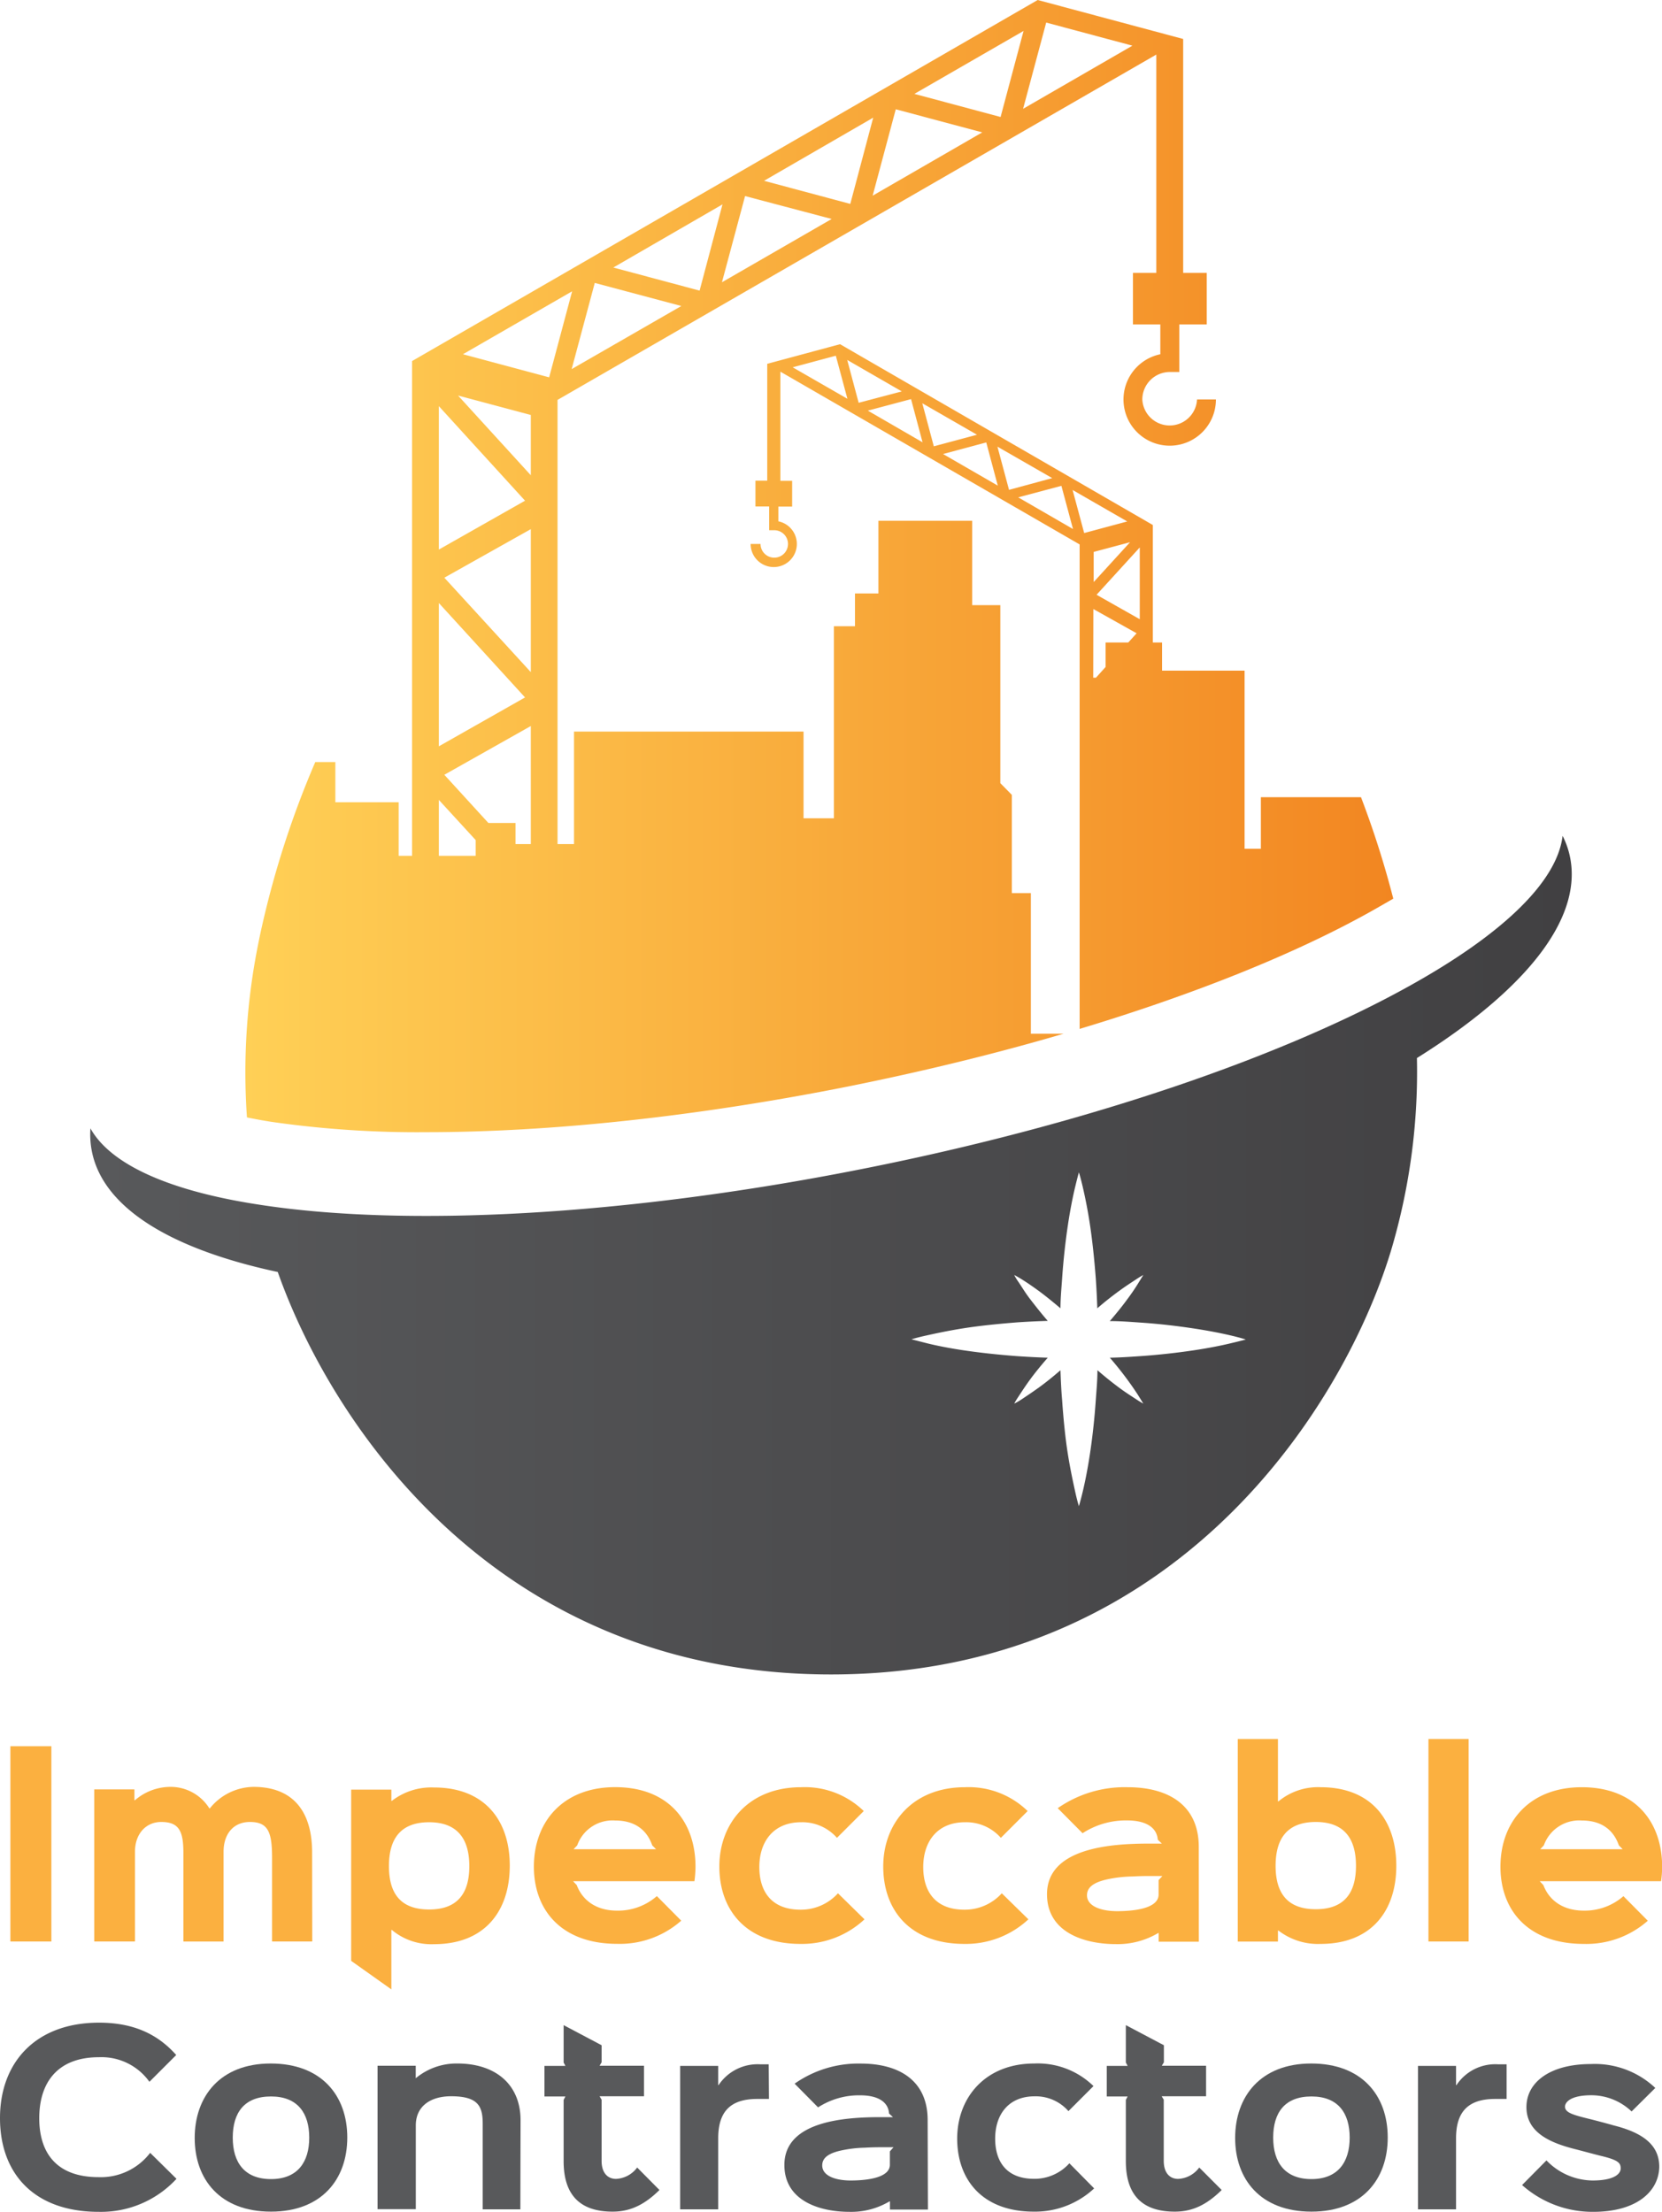 <svg id="Layer_1" data-name="Layer 1" xmlns="http://www.w3.org/2000/svg" xmlns:xlink="http://www.w3.org/1999/xlink" viewBox="0 0 248.14 330.31"><defs><style>.cls-1{fill:#fbb040;}.cls-2{fill:#58595b;}.cls-3{fill:url(#linear-gradient);}.cls-4{fill:url(#linear-gradient-2);}</style><linearGradient id="linear-gradient" x1="42.4" y1="616.26" x2="263.6" y2="616.26" gradientUnits="userSpaceOnUse"><stop offset="0" stop-color="#58595b"/><stop offset="1" stop-color="#414042"/></linearGradient><linearGradient id="linear-gradient-2" x1="65.51" y1="513.38" x2="237" y2="513.38" gradientUnits="userSpaceOnUse"><stop offset="0" stop-color="#ffd056"/><stop offset="1" stop-color="#f28621"/></linearGradient></defs><path class="cls-1" d="M36.6,718.78H30.48V689.62H36.6Z" transform="translate(-28.93 -428.85)"/><path class="cls-1" d="M75.55,718.78h-6V706.29c0-3.85-.58-5.36-3.31-5.36-2.52,0-3.93,1.87-3.93,4.42l0,13.43h-6V705.5c0-3.24-.68-4.57-3.31-4.57-2.27,0-3.92,1.76-3.92,4.46v13.39H43V696.07h6v1.62h.07a8.12,8.12,0,0,1,5.22-2,6.81,6.81,0,0,1,5.9,3.21h.07a8.49,8.49,0,0,1,6.52-3.21c5.94,0,8.75,3.71,8.75,9.79Z" transform="translate(-28.93 -428.85)"/><path class="cls-1" d="M93.73,695.78a9.64,9.64,0,0,0-6.3,2h-.07V696.1h-6v25.57l6,4.26v-8.88h.07a9.2,9.2,0,0,0,6.3,2.13c7.63,0,11.31-5,11.31-11.74S101.29,695.78,93.73,695.78ZM93,714c-4.28,0-6-2.41-6-6.48s1.73-6.55,6-6.55,6,2.55,6,6.55S97.3,714,93,714Z" transform="translate(-28.93 -428.85)"/><path class="cls-1" d="M132.61,709.78H114.5l.54.58c.86,2.3,2.95,3.81,6,3.81A8.79,8.79,0,0,0,127,712l3.64,3.67a13.85,13.85,0,0,1-9.54,3.46c-8.39,0-12.46-5.08-12.46-11.52,0-6.8,4.43-11.88,12.13-11.88,8.07,0,12,5.26,12,11.88A17.18,17.18,0,0,1,132.61,709.78ZM126.88,705l-.57-.58c-.83-2.38-2.67-3.71-5.55-3.71a5.59,5.59,0,0,0-5.65,3.71l-.54.58Z" transform="translate(-28.93 -428.85)"/><path class="cls-1" d="M158,715.47a13.68,13.68,0,0,1-9.54,3.67c-8.2,0-12.13-5.11-12.13-11.56s4.39-11.84,12.2-11.84a12.6,12.6,0,0,1,9.36,3.56l-4,4a6.88,6.88,0,0,0-5.36-2.33c-4.1,0-6.23,2.87-6.23,6.69,0,3.64,1.8,6.37,6.16,6.37a7.45,7.45,0,0,0,5.58-2.45Z" transform="translate(-28.93 -428.85)"/><path class="cls-1" d="M182.47,715.47a13.71,13.71,0,0,1-9.54,3.67c-8.21,0-12.13-5.11-12.13-11.56s4.39-11.84,12.2-11.84a12.62,12.62,0,0,1,9.36,3.56l-4,4a6.89,6.89,0,0,0-5.37-2.33c-4.1,0-6.22,2.87-6.22,6.69,0,3.64,1.8,6.37,6.15,6.37a7.45,7.45,0,0,0,5.58-2.45Z" transform="translate(-28.93 -428.85)"/><path class="cls-1" d="M207.92,718.81h-6v-1.29h-.08a11.83,11.83,0,0,1-6.33,1.65c-4.47,0-10.26-1.62-10.26-7.45,0-6.87,9.39-7.56,15.15-7.56.18,0,1.8,0,2,0l-.61-.58c-.15-1.9-1.87-2.88-4.57-2.88a11.87,11.87,0,0,0-6.66,1.91l-3.71-3.74a17.48,17.48,0,0,1,10.44-3.13c6.12,0,10.62,2.7,10.62,8.92ZM202.48,709c-.22,0-1.22,0-1.37,0-1,0-1.9,0-3.13.07a18.84,18.84,0,0,0-3.56.39c-2.27.47-3.2,1.26-3.2,2.42,0,1.65,2.15,2.37,4.49,2.37,1.84,0,6.2-.21,6.2-2.48v-2.16Z" transform="translate(-28.93 -428.85)"/><path class="cls-1" d="M226.1,719.14a9.64,9.64,0,0,1-6.3-2h-.07v1.65h-6V688.54h6v9.32h.07a9.23,9.23,0,0,1,6.3-2.12c7.63,0,11.3,5,11.3,11.74S233.66,719.14,226.1,719.14Zm-.72-18.21c-4.29,0-6,2.51-6,6.55s1.73,6.48,6,6.48,6-2.45,6-6.48S229.66,700.93,225.38,700.93Z" transform="translate(-28.93 -428.85)"/><path class="cls-1" d="M248.2,718.78h-6V688.54h6Z" transform="translate(-28.93 -428.85)"/><path class="cls-1" d="M276.93,709.78H258.82l.54.58c.87,2.3,2.95,3.81,6.05,3.81a8.77,8.77,0,0,0,5.9-2.16l3.64,3.67a13.85,13.85,0,0,1-9.54,3.46c-8.39,0-12.46-5.08-12.46-11.52,0-6.8,4.43-11.88,12.14-11.88,8.06,0,12,5.26,12,11.88A15.49,15.49,0,0,1,276.93,709.78ZM271.2,705l-.57-.58c-.83-2.38-2.67-3.71-5.54-3.71a5.6,5.6,0,0,0-5.66,3.71l-.54.58Z" transform="translate(-28.93 -428.85)"/><path class="cls-2" d="M55.28,754.22a15.33,15.33,0,0,1-11.6,4.93c-9.69,0-14.75-5.74-14.75-14s5.27-14.25,14.79-14.25c4.93,0,8.63,1.57,11.52,4.83l-4,4a8.79,8.79,0,0,0-7.54-3.67c-6.26,0-8.91,3.87-8.91,9.11,0,5.07,2.48,8.8,8.87,8.8a9.27,9.27,0,0,0,7.69-3.63Z" transform="translate(-28.93 -428.85)"/><path class="cls-2" d="M69.39,759.12c-7.62,0-11.39-4.83-11.39-11S61.77,737,69.35,737s11.43,4.79,11.43,11.05S76.93,759.12,69.39,759.12Zm0-17.2c-4,0-5.71,2.44-5.71,6.15s1.76,6.19,5.71,6.19,5.71-2.52,5.71-6.19S73.36,741.92,69.39,741.92Z" transform="translate(-28.93 -428.85)"/><path class="cls-2" d="M106.62,758.78H101V746c0-2.58-.64-4.11-4.72-4.11-3.13,0-5.27,1.53-5.27,4.35v12.51H85.3V737.33H91v1.87H91A9.49,9.49,0,0,1,97.23,737c5.68,0,9.42,3.13,9.42,8.47Z" transform="translate(-28.93 -428.85)"/><path class="cls-2" d="M127.39,755.89c-2.21,2.17-4.32,3.23-7,3.23-4.93,0-7.31-2.55-7.31-7.55v-9.14l.27-.51h-3.13v-4.56h3.13l-.27-.51v-5.58l5.67,3v2.55l-.3.51h6.63v4.56h-6.63l.3.51v9.14c0,1.77.89,2.69,2.15,2.69a4.15,4.15,0,0,0,3.16-1.7Z" transform="translate(-28.93 -428.85)"/><path class="cls-2" d="M143.74,742.29H142c-4,0-5.84,1.87-5.84,5.88v10.61h-5.68V737.36h5.68v2.86h.06a7,7,0,0,1,6.23-3.1h1.25Z" transform="translate(-28.93 -428.85)"/><path class="cls-2" d="M167.47,758.81H161.8v-1.22h-.07a11.18,11.18,0,0,1-6,1.56c-4.22,0-9.69-1.53-9.69-7,0-6.5,8.87-7.14,14.31-7.14.17,0,1.7,0,1.9,0l-.58-.54c-.13-1.81-1.76-2.72-4.31-2.72a11.25,11.25,0,0,0-6.29,1.8l-3.5-3.54a16.54,16.54,0,0,1,9.86-3c5.77,0,10,2.55,10,8.44Zm-5.13-9.31c-.2,0-1.16,0-1.29,0-.92,0-1.8,0-3,.07a18.48,18.48,0,0,0-3.36.38c-2.15.44-3,1.18-3,2.27,0,1.57,2,2.25,4.25,2.25,1.73,0,5.85-.21,5.85-2.35v-2Z" transform="translate(-28.93 -428.85)"/><path class="cls-2" d="M192.29,755.65a12.92,12.92,0,0,1-9,3.47c-7.75,0-11.45-4.83-11.45-10.91S176,737,183.35,737a11.9,11.9,0,0,1,8.84,3.37l-3.74,3.74a6.49,6.49,0,0,0-5.06-2.21c-3.88,0-5.88,2.72-5.88,6.32,0,3.43,1.7,6,5.81,6a7,7,0,0,0,5.27-2.32Z" transform="translate(-28.93 -428.85)"/><path class="cls-2" d="M211.33,755.89c-2.21,2.17-4.31,3.23-7,3.23-4.93,0-7.31-2.55-7.31-7.55v-9.14l.27-.51h-3.12v-4.56h3.12l-.27-.51v-5.58l5.68,3v2.55l-.31.51H209v4.56h-6.63l.31.51v9.14c0,1.77.88,2.69,2.14,2.69a4.13,4.13,0,0,0,3.16-1.7Z" transform="translate(-28.93 -428.85)"/><path class="cls-2" d="M224.73,759.12c-7.61,0-11.39-4.83-11.39-11S217.12,737,224.7,737s11.42,4.79,11.42,11.05S232.28,759.12,224.73,759.12Zm0-17.2c-4,0-5.71,2.44-5.71,6.15s1.77,6.19,5.71,6.19,5.71-2.52,5.71-6.19S228.71,741.92,224.73,741.92Z" transform="translate(-28.93 -428.85)"/><path class="cls-2" d="M253.87,742.29h-1.7c-4,0-5.85,1.87-5.85,5.88v10.61h-5.68V737.36h5.68v2.86h.07a6.93,6.93,0,0,1,6.22-3.1h1.26Z" transform="translate(-28.93 -428.85)"/><path class="cls-2" d="M266.79,759.15a15.82,15.82,0,0,1-10.61-4l3.64-3.68a9.69,9.69,0,0,0,6.87,3c3.26,0,4.21-1,4.21-1.8s-.31-1.23-2.79-1.84c-.47-.1-3.36-.88-3.84-1-3.67-.91-7.44-2.41-7.44-6.32,0-3.71,3.53-6.43,9.62-6.43a13.15,13.15,0,0,1,9.62,3.57l-3.54,3.51a8.72,8.72,0,0,0-6-2.42c-3.19,0-3.94,1.09-3.94,1.7,0,.89,1.15,1.23,3.77,1.87.44.1,3,.78,3.44.92,4.52,1.12,6.86,3,6.86,6.19C276.61,756,273.42,759.15,266.79,759.15Z" transform="translate(-28.93 -428.85)"/><path class="cls-3" d="M263.35,556.9a12.38,12.38,0,0,0-1.12-3.23c-.83,6.93-9.1,14.73-22.63,22.28-18.92,10.6-48.17,20.75-81.72,27.42-35.83,7.13-68.63,8.73-90.23,5.38-13.15-2-22.15-5.88-25.22-11.4a13.25,13.25,0,0,0,.22,3.45c1.7,8.5,11.93,14.62,27.75,18,8.08,22.87,32.83,60.1,82.6,60.1,53.7,0,78.25-43.28,84.15-65.18a93.51,93.51,0,0,0,3.33-26.87C256.43,576.87,265.2,566.25,263.35,556.9Zm-50.57,72.52c-1.35.33-3.3.73-5.65,1.08s-5.08.67-8,.87c-1.45.1-2.95.2-4.5.23,1,1.15,1.88,2.27,2.6,3.25s1.38,1.95,1.78,2.6.62,1,.62,1-.4-.2-1-.6-1.57-1-2.62-1.78-2.1-1.62-3.23-2.6c0,1.53-.15,3.05-.25,4.5-.2,2.93-.52,5.68-.87,8s-.75,4.27-1.08,5.65-.57,2.15-.57,2.15-.25-.78-.55-2.15-.73-3.33-1.1-5.65-.65-5.1-.85-8c-.13-1.45-.2-3-.25-4.5-1.15,1-2.25,1.88-3.25,2.6s-2,1.38-2.6,1.78-1.05.6-1.05.6.2-.4.6-1,1-1.55,1.77-2.6,1.63-2.1,2.63-3.25c-1.55-.05-3.05-.13-4.53-.23-2.92-.22-5.65-.52-8-.87s-4.3-.75-5.67-1.1-2.15-.55-2.15-.55.8-.25,2.15-.55,3.32-.73,5.67-1.1,5.08-.65,8-.88c1.48-.1,3-.17,4.53-.22-1-1.15-1.88-2.28-2.63-3.25s-1.35-2-1.77-2.6-.6-1-.6-1,.4.2,1.05.6,1.55,1,2.6,1.77,2.1,1.63,3.25,2.6c0-1.52.15-3,.25-4.5.2-2.92.52-5.67.87-8s.75-4.28,1.08-5.65.55-2.15.55-2.15.25.77.57,2.15.73,3.32,1.08,5.65.65,5.1.87,8c.1,1.45.18,3,.23,4.5,1.15-1,2.27-1.87,3.27-2.6s2-1.37,2.6-1.77,1-.6,1-.6l-.62,1a30.88,30.88,0,0,1-1.78,2.63c-.72,1-1.62,2.1-2.6,3.25,1.53,0,3.05.12,4.5.22,3,.2,5.68.53,8,.88s4.3.75,5.65,1.07,2.15.58,2.15.58S214.15,629.1,212.78,629.42Z" transform="translate(-28.93 -428.85)"/><path class="cls-4" d="M207.65,488.5a4.09,4.09,0,0,1-8.17,0,4.12,4.12,0,0,1,4.09-4.1H205v-7.1h4.1v-7.7h-3.52V434.67l-21.72-5.82L90.45,482.77v73.88h-2v-8H79v-6H76A139.75,139.75,0,0,0,68,567.35c-.18.8-.35,1.6-.5,2.37a97,97,0,0,0-1.7,26c1.18.23,2.45.48,3.8.68a152.68,152.68,0,0,0,23,1.52c18.69,0,40.45-2.35,62.84-6.8,11.21-2.25,22.08-4.9,32.28-7.9h-4.88v-21H180V547.55l-1.72-1.75V519.22h-4.2v-12.6h-14v10.85h-3.5v4.9h-3.15v28.68H148.9V538.1H114.63v16.8h-2.46V488.57h0L201.57,437V469.6h-3.49v7.7h4.09v4.45a6.9,6.9,0,1,0,8.3,6.75Zm-113.2,1,12.87,14.12-12.87,7.3Zm0,29.4L107.32,533l-12.87,7.3Zm5.5,37.75h-5.5V548.3l5.5,6Zm8.23-1.75H105.9v-3.15h-4.05l-6.58-7.2,12.91-7.28Zm0-25.68-12.91-14.1,12.91-7.25Zm0-29.4-10.86-11.9,10.86,2.9Zm2.74-14.62-12.87-3.45,16.3-9.4Zm3.36-1.23,3.45-12.87,12.92,3.45Zm6.22-15.17,16.3-9.43-3.42,12.88ZM136.72,471l3.45-12.87,12.93,3.42ZM143,455.85l16.3-9.43-3.42,12.88Zm16.22,2.22,3.45-12.9,12.91,3.45Zm6.23-15.2,16.3-9.4-3.43,12.85Zm16.23,2.23,3.45-12.88L198,435.67Zm50.5,102.8h-15v7.7h-2.43V529H202.43v-4.2h-1.38V507.25l-46.7-27-10.87,2.93v17.45h-1.76v3.85h2.05v3.55h.71a2.05,2.05,0,1,1-2,2.05H141a3.45,3.45,0,1,0,4.14-3.38V504.5h2.06v-3.85h-1.76v-16.3l44.68,25.8,0,0V582.5c17-5.13,32-11.13,43.33-17.45,1.25-.7,2.42-1.38,3.5-2A139.8,139.8,0,0,0,232.13,547.9Zm-33.08-26.58-6.45-3.65,6.45-7.07Zm-6.88-5.55v-4.5l5.43-1.45ZM147.28,483.7l6.44-1.73,1.73,6.43Zm8.14-1.1,8.15,4.7L157.13,489Zm3.08,7.57,6.45-1.72,1.72,6.45Zm8.13-1.1,8.17,4.7-6.45,1.73Zm3.1,7.58,6.45-1.73,1.72,6.45Zm8.12-1.1,8.18,4.7L179.58,502Zm3.1,7.57,6.45-1.72,1.73,6.45Zm8.12-1.1,8.16,4.7-6.43,1.73Zm3.1,17.78,6.46,3.62-1.25,1.38H194v3.65l-1.44,1.6h-.41Z" transform="translate(-28.93 -428.85)"/></svg>